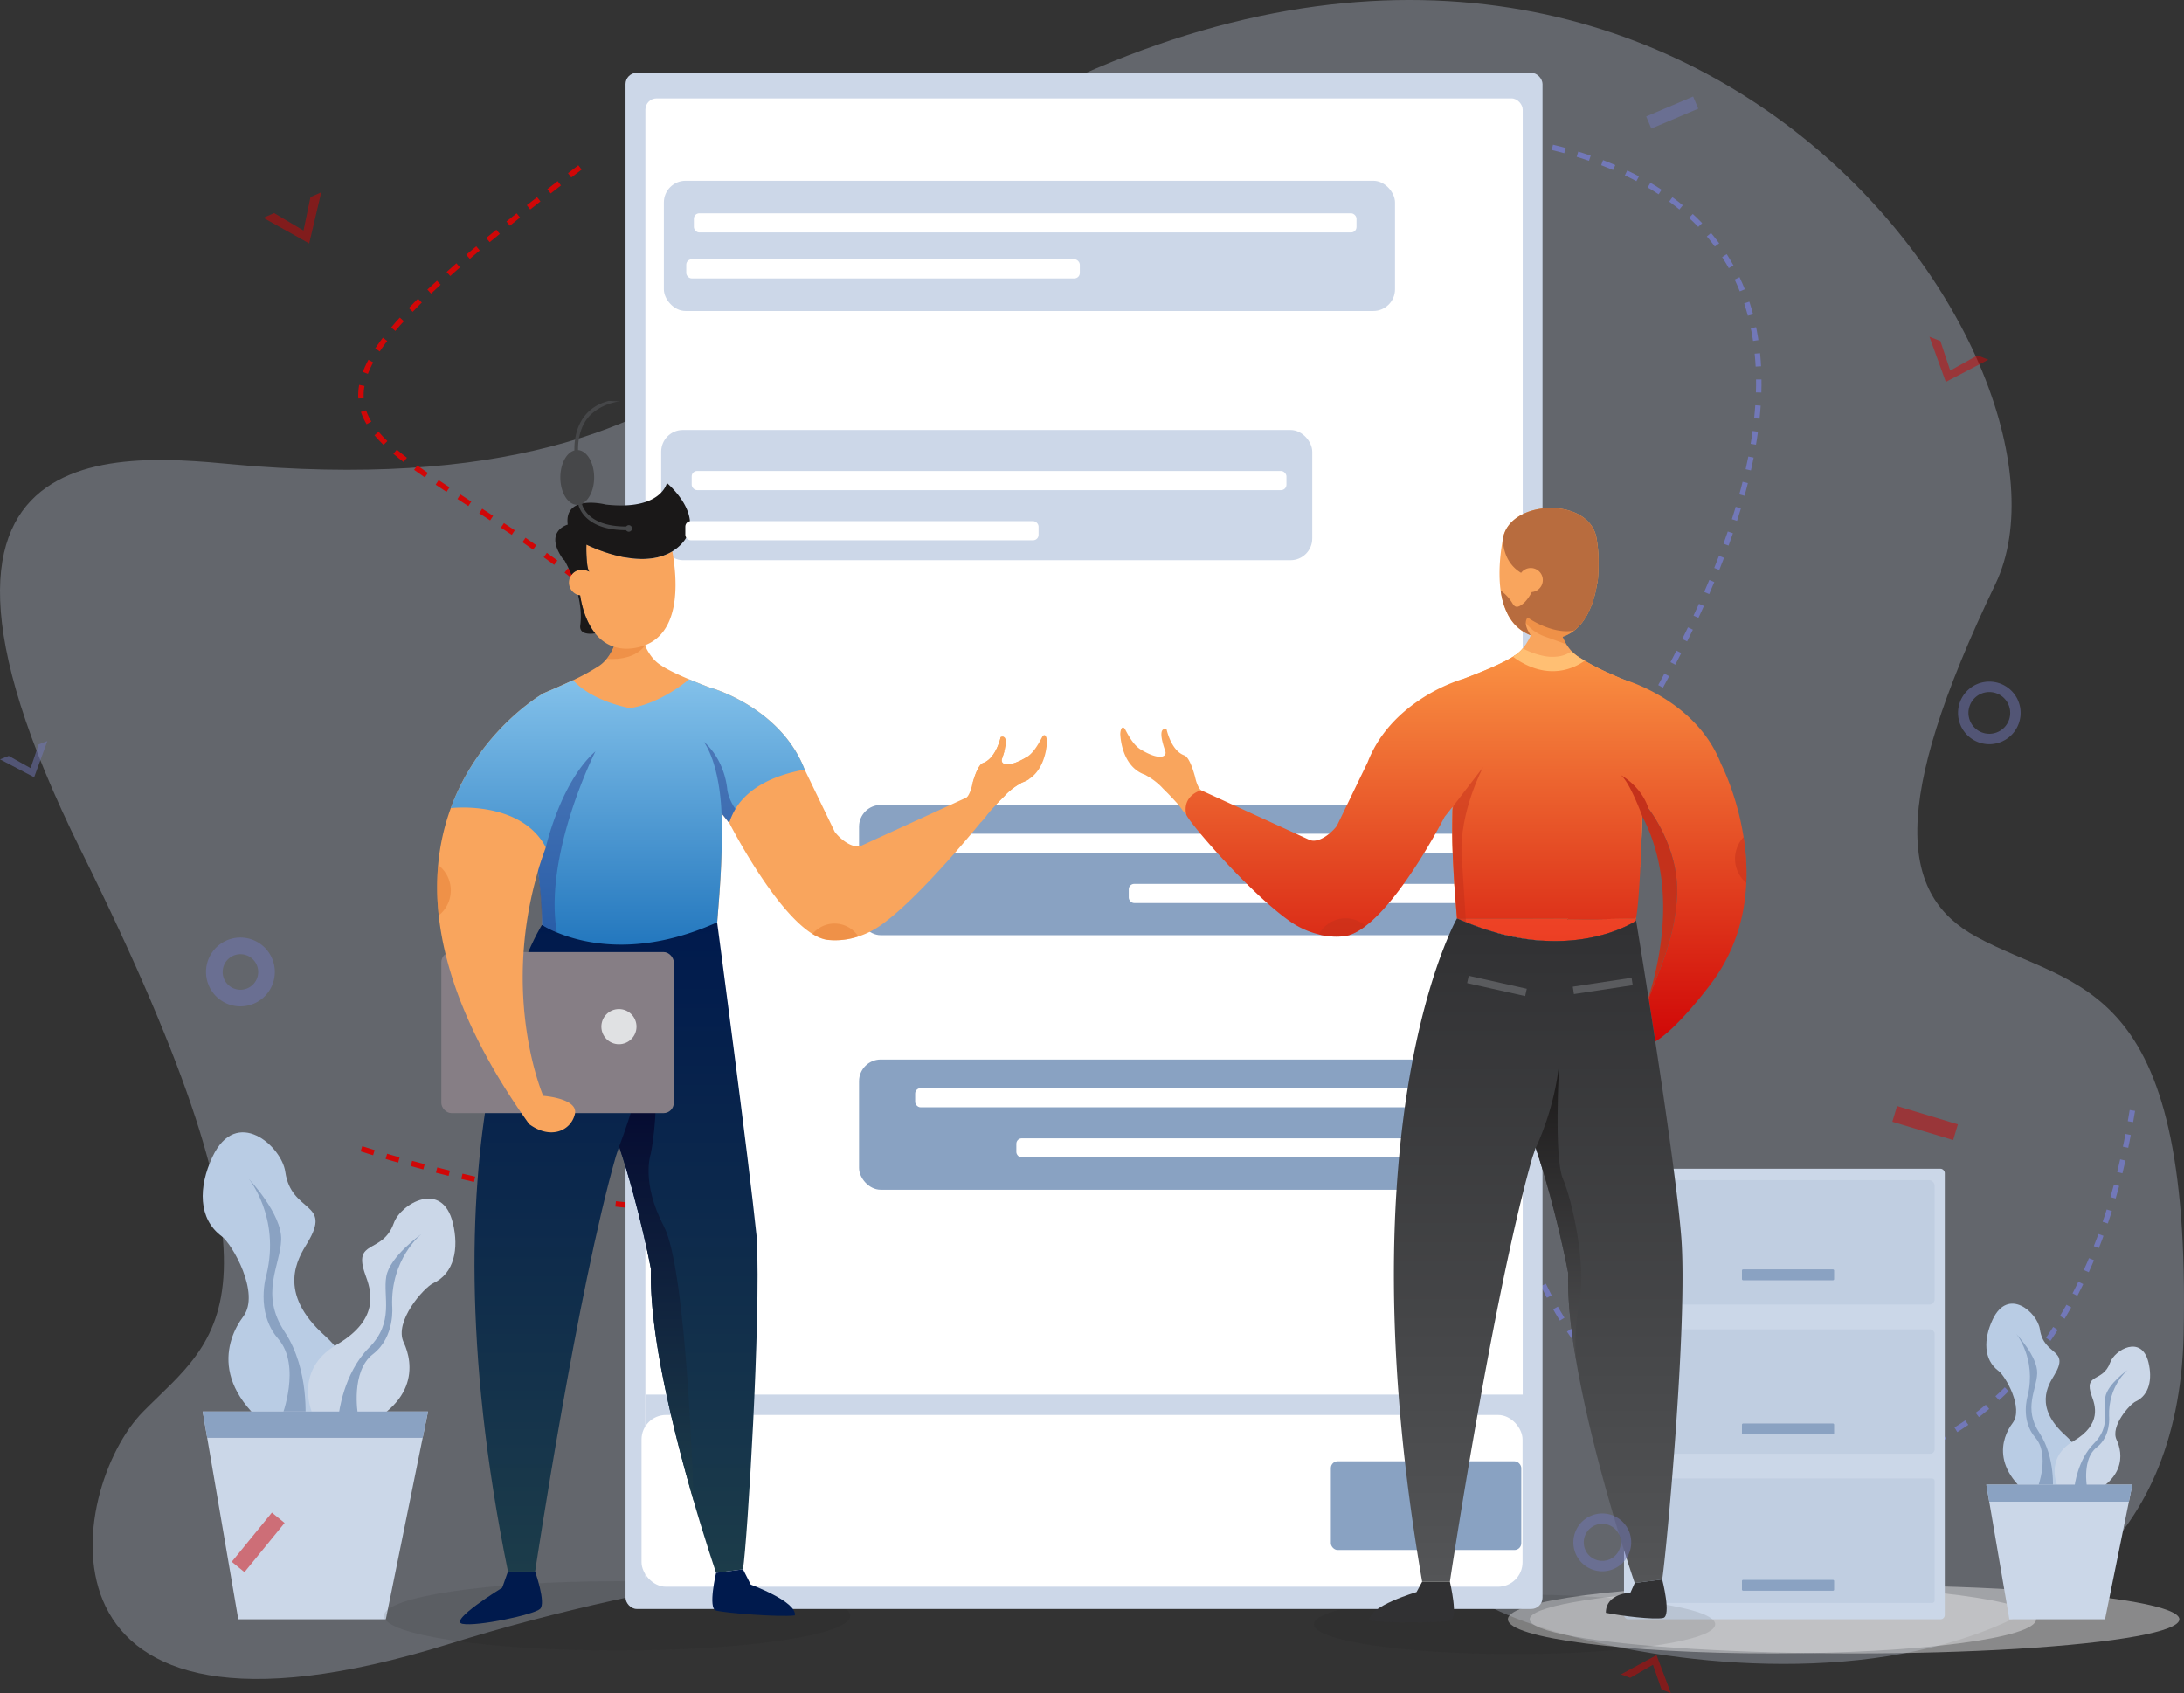 <svg xmlns="http://www.w3.org/2000/svg" xmlns:xlink="http://www.w3.org/1999/xlink" width="2012.409" height="1560" viewBox="0 0 2012.409 1560"><rect x="0" y="0" width="2012.409" height="1560" fill="#333333" stroke="none"/><defs><linearGradient id="a" x1="-45.877" y1="1" x2="-45.877" gradientUnits="objectBoundingBox"><stop offset="0" stop-color="#1c3c4a"/><stop offset="1" stop-color="#001a4d"/></linearGradient><linearGradient id="b" x1="-176.769" y1="1" x2="-176.769" gradientUnits="objectBoundingBox"><stop offset="0" stop-color="#1c3c4a"/><stop offset="1" stop-color="#00002c"/></linearGradient><linearGradient id="c" x1="-55.977" y1="0.5" x2="-54.977" y2="0.5" gradientUnits="objectBoundingBox"><stop offset="0" stop-color="#ced0d2"/><stop offset="1" stop-color="#867e85"/></linearGradient><linearGradient id="d" x1="-36.666" y1="1" x2="-36.666" gradientUnits="objectBoundingBox"><stop offset="0" stop-color="#1f74bc"/><stop offset="1" stop-color="#83c1ea"/></linearGradient><linearGradient id="e" x1="-157.345" y1="0.5" x2="-156.345" y2="0.5" xlink:href="#a"/><linearGradient id="f" x1="-162.296" y1="0.5" x2="-161.296" y2="0.5" xlink:href="#a"/><linearGradient id="g" x1="-2.861" y1="29.166" x2="-2.861" gradientUnits="objectBoundingBox"><stop offset="0" stop-color="#545557"/><stop offset="0.297" stop-color="#48494b"/><stop offset="0.989" stop-color="#313133"/></linearGradient><linearGradient id="h" x1="-2.861" y1="5.423" x2="-2.861" y2="-11.842" gradientUnits="objectBoundingBox"><stop offset="0" stop-color="#e71e18"/><stop offset="0.989" stop-color="#fa9243"/></linearGradient><linearGradient id="i" x1="-1328.031" y1="32.933" x2="-1328.031" y2="-111.465" xlink:href="#h"/><linearGradient id="j" x1="-1787.444" y1="53.769" x2="-1787.444" y2="-76.797" xlink:href="#h"/><linearGradient id="k" x1="-1402.34" y1="55.865" x2="-1402.34" y2="-74.653" xlink:href="#h"/><linearGradient id="l" x1="-737.285" y1="66.399" x2="-737.285" y2="-68.288" xlink:href="#h"/><linearGradient id="m" x1="-1116.8" y1="29.587" x2="-1116.8" y2="-117.682" xlink:href="#h"/><linearGradient id="n" x1="-837.836" y1="63.32" x2="-837.836" y2="-69.494" xlink:href="#h"/><linearGradient id="o" x1="-2388.757" y1="51.516" x2="-2388.757" y2="-78.676" xlink:href="#h"/><linearGradient id="p" x1="-968.256" y1="60.454" x2="-968.256" y2="-70.82" xlink:href="#h"/><linearGradient id="q" x1="-1149.054" y1="58.046" x2="-1149.054" y2="-72.612" xlink:href="#h"/><linearGradient id="r" x1="-1214.593" y1="31.318" x2="-1214.593" y2="-114.824" xlink:href="#h"/><linearGradient id="s" x1="-4694.008" y1="42.673" x2="-4694.008" y2="-92.115" xlink:href="#h"/><linearGradient id="t" x1="-3130.251" y1="41.077" x2="-3130.251" y2="-95.283" xlink:href="#h"/><linearGradient id="u" x1="-1678.964" y1="36.219" x2="-1678.964" y2="-104.97" xlink:href="#h"/><linearGradient id="v" x1="-2398.861" y1="39.382" x2="-2398.861" y2="-98.27" xlink:href="#h"/><linearGradient id="w" x1="-1481.09" y1="34.566" x2="-1481.09" y2="-108.183" xlink:href="#h"/><linearGradient id="x" x1="-9720.249" y1="44.387" x2="-9720.249" y2="-89.258" xlink:href="#h"/><linearGradient id="y" x1="-6919.608" y1="47.826" x2="-6919.608" y2="-83.685" xlink:href="#h"/><linearGradient id="z" x1="-3619.588" y1="49.656" x2="-3619.588" y2="-81.146" xlink:href="#h"/><linearGradient id="aa" x1="-54042.219" y1="46.045" x2="-54042.219" y2="-86.334" xlink:href="#h"/><linearGradient id="ab" x1="-586.541" y1="83.447" x2="-586.541" y2="-70.712" xlink:href="#h"/><linearGradient id="ac" x1="-877.734" y1="23.408" x2="-877.734" y2="-119.961" xlink:href="#h"/><linearGradient id="ad" x1="-640.866" y1="104.411" x2="-640.866" y2="-82.969" xlink:href="#h"/><linearGradient id="ae" x1="-1951.172" y1="37.705" x2="-1951.172" y2="-101.323" xlink:href="#h"/><linearGradient id="af" x1="-773.514" y1="20.362" x2="-773.514" y2="-113.629" xlink:href="#h"/><linearGradient id="ag" x1="-0.572" y1="1.001" x2="-0.572" gradientUnits="objectBoundingBox"><stop offset="0" stop-color="#d00707"/><stop offset="0.989" stop-color="#fa9243"/><stop offset="1" stop-color="#fa9243"/></linearGradient><linearGradient id="ah" x1="-172.082" y1="4.724" x2="-172.082" y2="-28.421" xlink:href="#h"/><linearGradient id="ai" x1="-961.481" y1="25.786" x2="-961.481" y2="-121.304" xlink:href="#h"/><linearGradient id="aj" x1="-663.96" y1="70.248" x2="-663.96" y2="-67.72" xlink:href="#h"/><linearGradient id="ak" x1="-612.461" y1="75.458" x2="-612.461" y2="-68.196" xlink:href="#h"/><linearGradient id="al" x1="-1041.167" y1="27.904" x2="-1041.167" y2="-120.635" xlink:href="#h"/><linearGradient id="am" x1="-452.96" y1="141.416" x2="-452.96" y2="-19.181" xlink:href="#g"/><linearGradient id="an" x1="-1.584" y1="1" x2="-1.584" y2="0" xlink:href="#g"/><linearGradient id="ao" x1="-12.683" y1="1" x2="-12.683" gradientUnits="objectBoundingBox"><stop offset="0" stop-color="#4e4f51"/><stop offset="1" stop-color="#1a1818"/></linearGradient></defs><g transform="translate(-254.796 -39.459)"><path d="M1164.063,152.24c-162.864,91.5-192.68,352.369-674.941,316.771-93.946-6.935-364.252-58.628-159.512,354.563s126.556,446.317,57.02,516.688-116.121,337.914,282.289,213.929,841.307-103.953,950.282-38.894,638.867,156.215,647.656-246.126c7.236-331.227-99.526-316.446-191.216-366.64-69.241-37.9-81.041-119.052,17.717-324.712S1794.092-201.734,1164.063,152.24Z" transform="translate(0 0)" fill="#d4ddf1" opacity="0.3"/><path d="M1469.988,162.549s553.468-26.827,179.489,576.461,374.3,948.823,473.95,323.671" transform="translate(96.196)" fill="none" stroke="#7278b8" stroke-miterlimit="10" stroke-width="5" stroke-dasharray="12"/><path d="M566.743,1098.005S1276.37,1330.02,998.315,843.8,314.785,538.644,774.146,189.124" transform="translate(21.105)" fill="none" stroke="#d00707" stroke-miterlimit="10" stroke-width="5" stroke-dasharray="12"/><g transform="translate(441.566 1082.847)"><ellipse cx="243.357" cy="31.443" rx="243.357" ry="31.443" transform="translate(1202.646 417.267)" fill="#e0e1e3" opacity="0.5"/><ellipse cx="299.32" cy="31.443" rx="299.32" ry="31.443" transform="translate(1222.746 417.267)" fill="#e0e1e3" opacity="0.5"/><g transform="translate(1309.64 33.56)"><rect width="295.579" height="415.146" rx="3.912" fill="#cbd7e8"/><rect width="274.488" height="114.667" rx="2.212" transform="translate(11.732 285.402)" fill="#a7b7cf" opacity="0.3"/><rect width="274.488" height="114.667" rx="4.145" transform="translate(11.732 147.96)" fill="#a7b7cf" opacity="0.3"/><rect width="274.488" height="114.667" rx="4.953" transform="translate(11.732 10.519)" fill="#a7b7cf" opacity="0.3"/><rect width="84.937" height="9.993" rx="1.032" transform="translate(108.676 92.738)" fill="#8aa2c2"/><rect width="84.937" height="9.993" rx="1.032" transform="translate(108.676 234.738)" fill="#8aa2c2"/><rect width="84.937" height="9.993" rx="1.032" transform="translate(108.676 378.842)" fill="#8aa2c2"/></g><path d="M2069.2,1288.451s21.876-29.163-7.255-55.23-16.271-46.162-10.539-55.6c15.135-24.914-9.631-17.349-13.214-42.426-2.188-15.314-29.2-39.43-43.543-8.843-8.391,17.887-8.555,36.885,5.507,47.3,6.274,4.645,23.3,34.118,12.929,47.965s-21.921,45.925,30.594,76.741c0,0,10.209,2.095,25.521-9.909" transform="translate(-345.37 -953.752)" fill="#b9cce4"/><path d="M2050.1,1284.307s2.824-30.713-12.269-53.5-2.579-39.585-2.1-55.036-19.353-36.354-19.353-36.354,18.883,22.8,10.582,57.137c0,0-6.991,22.283,6.992,38.4s2.122,46.507,2.122,46.507Z" transform="translate(-345.37 -953.752)" fill="#8aa2c2"/><path d="M2123.427,1278.375l-3.187,15.723-22,108.364H2010.1L1991.549,1294.1l-2.692-15.723Z" transform="translate(-345.37 -953.752)" fill="#cbd7e8"/><path d="M2054.649,1280.182s-12.414-26.151,14.374-41.832,19.957-33.35,16.987-41.6c-7.84-21.779,10.237-11.978,16.988-30.926,4.123-11.571,28.951-26.069,35.282,0,3.7,15.245.827,30.055-11.761,35.935-5.616,2.624-23.521,22.868-17.641,35.282s9.8,39.2-35.935,54.883c0,0-8.276.016-18.294-11.744" transform="translate(-345.37 -953.752)" fill="#cbd7e8"/><path d="M2070.159,1279.974s2.656-24.346,18-39.692,8.263-30.4,10.329-42.5,20.8-25.231,20.8-25.231-18.3,14.755-17.264,42.79c0,0,1.918,18.445-11.509,28.773s-9,35.856-9,35.856Z" transform="translate(-345.37 -953.752)" fill="#8aa2c2"/><path d="M2123.427,1278.375l-3.187,15.723h-128.69l-2.692-15.723Z" transform="translate(-345.37 -953.752)" fill="#8aa2c2"/><path d="M565.512,1226.566s33.749-44.993-11.193-85.209-25.1-71.218-16.26-85.773c23.35-38.437-14.859-26.766-20.387-65.455C514.3,966.5,472.629,929.3,450.493,976.486c-12.945,27.6-13.2,56.907,8.5,72.971,9.679,7.167,35.943,52.637,19.947,74s-33.82,70.854,47.2,118.4c0,0,15.751,3.231,39.375-15.288" transform="translate(-441.566 -953.752)" fill="#b9cce4"/><path d="M536.059,1220.173s4.357-47.384-18.928-82.537-3.979-61.072-3.234-84.909-29.857-56.088-29.857-56.088,29.132,35.171,16.324,88.152c0,0-10.784,34.378,10.788,59.236s3.273,71.752,3.273,71.752Z" transform="translate(-441.566 -953.752)" fill="#8aa2c2"/><path d="M649.179,1211.02l-4.918,24.258-33.946,167.183H474.347l-28.628-167.183-4.153-24.258Z" transform="translate(-441.566 -953.752)" fill="#cbd7e8"/><path d="M543.069,1213.809s-19.152-40.346,22.177-64.539,30.789-51.452,26.208-64.177c-12.1-33.6,15.792-18.48,26.208-47.712,6.361-17.852,44.665-40.22,54.433,0,5.712,23.52,1.277,46.368-18.144,55.44-8.664,4.048-36.289,35.281-27.217,54.433s15.121,60.481-55.44,84.673c0,0-12.768.026-28.225-18.118" transform="translate(-441.566 -953.752)" fill="#cbd7e8"/><path d="M567,1213.488s4.1-37.562,27.773-61.237,12.748-46.9,15.935-65.562,32.1-38.927,32.1-38.927-28.228,22.764-26.634,66.017c0,0,2.959,28.456-17.757,44.391s-13.886,55.318-13.886,55.318Z" transform="translate(-441.566 -953.752)" fill="#8aa2c2"/><path d="M649.179,1211.02l-4.918,24.258H445.719l-4.153-24.258Z" transform="translate(-441.566 -953.752)" fill="#8aa2c2"/></g><ellipse cx="214.857" cy="31.948" rx="214.857" ry="31.948" transform="translate(608.614 1496.449)" fill="#1a1818" opacity="0.1"/><ellipse cx="184.895" cy="27.493" rx="184.895" ry="27.493" transform="translate(1465.449 1508.657)" fill="#1a1818" opacity="0.1"/><rect width="844.929" height="1415.47" rx="10.353" transform="translate(831.189 106.557)" fill="#ccd7e8"/><rect width="808.39" height="1372.594" rx="10.353" transform="translate(849.479 130.13)" fill="#fff"/><rect width="673.688" height="119.997" rx="20" transform="translate(866.506 206.011)" fill="#ccd7e8"/><rect width="599.9" height="119.997" rx="20" transform="translate(864.042 435.665)" fill="#ccd7e8"/><rect width="599.9" height="119.997" rx="20" transform="translate(1046.343 781.196)" fill="#89a2c2"/><rect width="548.027" height="17.647" rx="5" transform="translate(1072.059 807.696)" fill="#fff"/><rect width="325.482" height="17.647" rx="5" transform="translate(1294.869 853.917)" fill="#fff"/><rect width="810.752" height="187.692" transform="translate(849.581 1324.494)" fill="#ccd7e8"/><rect width="811.777" height="158.281" rx="22.55" transform="translate(845.943 1343.276)" fill="#fff"/><rect width="175.459" height="81.732" rx="6.25" transform="translate(1481.095 1385.963)" fill="#89a2c2"/><rect width="599.9" height="119.997" rx="20" transform="translate(1046.343 1015.747)" fill="#89a2c2"/><rect width="522.797" height="17.647" rx="5" transform="translate(1098.059 1042.148)" fill="#fff"/><rect width="426.558" height="17.647" rx="5" transform="translate(1191.29 1088.369)" fill="#fff"/><g transform="translate(657.603 484.499)"><path d="M727.467,762.543l99.87-2.3c.077.288.144.588.219.879l61.32-.872s28.947,216.73,36.535,290.687c3.855,75.685-8.675,279.473-12.714,305.481l-24.785,3.2s-43.006-124.98-56.255-222.789v-.03c-2.8-20.609-4.269-40.024-3.733-56.792,0,0-10.632-56.812-29.37-113.078-1.81,5.522-2.912,8.647-2.912,8.647-35.478,123.534-74.487,382.873-74.487,382.873H696.143C611.654,943.84,727.467,762.543,727.467,762.543Z" transform="translate(-630.889 -355.404)" fill="url(#a)"/><path d="M798.58,966.82c18.741,56.255,29.359,113.031,29.359,113.031-1.882,59.254,21.22,151.326,39.3,213.471,0,0-6-212.125-27.416-252.928s-12.1-66.8-12.1-66.8c10.954-56.378,0-126.525,0-126.525-3.81,56.011-29.145,119.686-29.145,119.686Z" transform="translate(-630.889 -355.404)" fill="url(#b)"/><g transform="translate(3.848 432.245)"><rect width="214.191" height="148.403" rx="9.392" transform="translate(214.191 148.403) rotate(-180)" fill="url(#c)"/><circle cx="16.192" cy="16.192" r="16.192" transform="translate(147.458 52.528)" fill="#e0e1e3"/></g><path d="M632.348,753.859c2.875,26.449,10.207,55.63,23.555,87.645s32.733,66.863,59.717,104.628c20.124,14.929,38.791,5.832,42.2-9.323a8.614,8.614,0,0,0,.225-1.992c0-12.609-29.427-14.683-29.427-14.683-.1-.247-37.928-87.543-6.222-201.945v-.021c.431-1.6.9-3.244,1.376-4.867,5.051,28.339,3.7,49.244,3.7,49.244,4.395,1.232,8.768,2.341,13.163,3.286,73.743,16.243,144.939-4.6,148.143-5.545a.076.076,0,0,0,.061-.02c.021,0,.021-.021.041-.021,0,0,.021-.082.062-.226,0-.041.042-.1.042-.164,1.457-18.749,5.3-58.67,3.921-100.11l.658.821v.021a.259.259,0,0,0,.061.041l6.49,8.111s40.783,80.068,76.637,102.226c4.867,3.018,9.631,4.949,14.211,5.483a67.08,67.08,0,0,0,28.03-3.183,77,77,0,0,0,18.729-8.995c33.35-22.425,85.941-86.146,94.319-96.455l.061-.061a1.078,1.078,0,0,1,.165-.185c.616-.76.944-1.171.944-1.171s.884-.985,2.239-2.382a75.96,75.96,0,0,1,6.448-7.988v-.02c.9-1.007,1.828-1.992,2.772-3.019.535-.555,1.068-1.13,1.6-1.684,2.607-2.731,5.216-5.339,7.35-7.434a45.915,45.915,0,0,1,5.011-4.846l.042-.041a60.348,60.348,0,0,1,8.132-5.832,3.954,3.954,0,0,1,.431-.267c.883-.473,1.745-.986,2.567-1.479.02,0,.041-.02.061-.02a29.146,29.146,0,0,0,6.325-3.06V628.3a43.57,43.57,0,0,0-1.992-20.391,1.607,1.607,0,0,1-.328.226c-17.743,10.616-24.315,6.448-22.507,1.355.924-2.67,1.664-4.99,2.2-7-1.724.165-2.669.123-2.218-.513,1.807-2.567,1.725-7.68,1.725-7.68-.04-1.828-.143-3.471-.287-4.949a4,4,0,0,0-2.67.287s-4.025,19.406-16.284,23.842c-3.984,1.417-7.373,10.884-9.344,17.7v.39l-.02-.02a2.117,2.117,0,0,1,.02.308v.678c0,2.669-.39,9.939-4.723,12.218l-.883.411-96.517,44.192c-8.069,3.8-19.693-5.36-25.093-12.465l-27.6-57.129-.123-.267h-.021C947.177,561.73,882.7,544.028,882.7,544.028l-.145.144c-.02-.062-.081-.1-.1-.144-7.6-2.9-14.026-5.462-19.426-7.721-19.94-8.358-25.834-12.9-25.834-12.9-15.545-9.3-19.755-33.924-19.755-33.924H798.315s-2.689,24.232-18.379,34.561a204.281,204.281,0,0,1-23.78,13.081c-6.776,3.142-13.327,6.037-18.317,8.214-4.97,2.157-8.379,3.594-8.851,3.779a.07.07,0,0,1-.041.02l-.041.021v.02c-2.383,1.356-59.553,34.87-85.448,105.8V655a206.1,206.1,0,0,0-11.664,52.386A232.8,232.8,0,0,0,632.348,753.859Zm95.7-54.029c.925-2.854,1.931-5.75,3-8.645.021.061.062.1.083.164C731.041,691.78,729.707,695.148,728.043,699.83Z" transform="translate(-630.889 -355.404)" fill="#f9a55d"/><path d="M728.9,549.164s13.173-5.508,27.249-12.026c18.323,20.071,52.419,25.7,52.419,25.7,28.924-4.207,54.446-26.54,54.446-26.54l.083.675a1.306,1.306,0,0,0-.083-.675c5.4,2.264,11.826,4.834,19.43,7.726a1.23,1.23,0,0,1,.107.153l.138-.153s64.487,17.7,86.839,75.471c-29.375,5.34-46.1,15.942-55.782,25.9a57.332,57.332,0,0,0-8.032,10.358,63.593,63.593,0,0,0-5.415,11.7,2.4,2.4,0,0,0-.092,1.163c.03.26.061.382-.046.229a.677.677,0,0,1-.061-.107c-2.953-3.7-5.967-7.6-6.487-8.109l-.046-.046v-.015l-.673-.826c1.392,41.446-2.349,78.6-3.917,100.1a.723.723,0,0,1-.046.169c-.03.153-.012.2-.061.229-.013.009-.015.016-.03.016-.031.015-.046.03-.077.03-71.769,32.373-124.062,19.124-147.531,9.287a.046.046,0,0,1-.031-.016c-.046-.015-.153-.061-.321-.137-.184-.061-.413-.168-.7-.291-.337-.153-.673-.306-.995-.443-.168-.077-.336-.154-.505-.215-.2-.076-.4-.183-.611-.275a1.092,1.092,0,0,1-.123-.046c-.321-.153-.642-.291-.933-.444h-.015c-.322-.137-.643-.306-.995-.474-.321-.153-.642-.306-.948-.459l-.138-.061c-.444-.23-.9-.459-1.362-.689-.413-.214-.795-.428-1.178-.612a2.731,2.731,0,0,1-.352-.183c-.841-.459-1.575-.872-2.187-1.224-.811-.475-1.607-.964-2.372-1.469,0,0,.763-20.256-3.687-49.248-.015.045-.031.076-.046.122.015-.061.031-.122.046-.184v-.015c.015-.015.015-.015.015-.03a.091.091,0,0,1,.016-.062c2.907-10.571,7.191-21.021,7.313-21.786-.092-.184-.2-.367-.306-.551a58.447,58.447,0,0,0-8.782-12.254c-27.554-29.62-78.578-23.546-78.578-23.546v-.015C669.372,583.985,726.606,550.479,728.9,549.164Z" transform="translate(-630.889 -355.404)" fill="url(#d)"/><path d="M731.115,690.764" transform="translate(-630.889 -355.404)" fill="#2b4090"/><path d="M731.115,690.764" transform="translate(-630.889 -355.404)" fill="#45529f"/><path d="M723.776,713.218v.077a419.422,419.422,0,0,1,3.687,49.248c.765.5,1.561.994,2.372,1.469.611.352,1.346.765,2.187,1.224a2.731,2.731,0,0,0,.352.183c.4.215.8.413,1.178.612.459.23.918.459,1.362.689l.138.061c.3.153.627.306.948.459.352.168.673.337.995.474h.015c.291.153.612.291.933.444.031.015.077.03.123.046.214.092.413.2.612.275.581.276,1.1.49,1.5.658.291.123.52.23.7.291.168.076.275.122.321.137a.046.046,0,0,0,.031.016c-.215-1.239-.414-2.494-.6-3.749-10.327-71.294,36.122-163.167,36.122-163.167-31.7,27.921-45.271,86.487-45.623,88.063a.05.05,0,0,0-.015.031.758.758,0,0,0-.184.015.34.34,0,0,0-.122.015c.107.184.122.184.214.367-.122.765-4.314,11.4-7.221,21.97a.091.091,0,0,0-.016.062C723.791,713.2,723.791,713.2,723.776,713.218Z" transform="translate(-630.889 -355.404)" fill="#2b4090" opacity="0.5"/><path d="M898.127,636.829c.009.07.01.143.018.213.119,1.352,1.09,9.656,7.571,18.712a63.551,63.551,0,0,0-5.416,11.7,2.4,2.4,0,0,0-.092,1.163l-.107.122c-2.953-3.7-5.967-7.6-6.487-8.109l-.046-.046v-.015l-.673-.826s-.628-42.287-16.187-65.757C876.708,593.99,894.562,607.765,898.127,636.829Z" transform="translate(-630.889 -355.404)" fill="#2b4090" opacity="0.5"/><path d="M721.142,1358.452s10.327,29.068,4.59,34.423-58.138,16.447-71.525,13.77,36.63-33.276,36.63-33.276l5.306-14.917Z" transform="translate(-630.889 -355.404)" fill="url(#e)"/><path d="M887.91,1359.623s-7.695,32.607-.139,34.728c8.323,2.336,59.064,6.311,72.7,4.487,2.172-12.592-40.593-28.306-40.593-28.306l-7.175-14.114Z" transform="translate(-630.889 -355.404)" fill="url(#f)"/><path d="M787.118,517.478l.015.015c27.723,1.775,35.418-12.714,35.418-12.714L810.312,497.6l-12.867-2.57C796.1,500.924,793.146,510.2,787.118,517.478Z" transform="translate(-630.889 -355.404)" fill="#e67f34" opacity="0.5"/><path d="M632.353,753.859A29.4,29.4,0,0,0,631.8,707.4,232.709,232.709,0,0,0,632.353,753.859Z" transform="translate(-630.889 -355.404)" fill="#e67f34" opacity="0.5"/><path d="M976.756,770.964c4.865,3.014,9.623,4.942,14.2,5.477a66.722,66.722,0,0,0,28.029-3.182,26.239,26.239,0,0,0-42.226-2.295Z" transform="translate(-630.889 -355.404)" fill="#e67f34" opacity="0.5"/><path d="M765.822,410.864l.042.022h-.048Z" transform="translate(-630.889 -355.404)" fill="#f9a55d"/><path d="M754.659,440.126A11.684,11.684,0,0,1,761.2,435.7a14.879,14.879,0,0,1,9.9,1.428c-.889-1.152-1.493-3.464-1.9-6.254a129.423,129.423,0,0,1-.783-18.709c10.651,5.146,51.9,23.022,79.163,6.25,4.3,23.9,10.362,81.31-34.117,88.986-16.492,2.847-28.6-2.952-37-13.44-7.223-9.022-11.7-21.512-13.821-34.98a11.356,11.356,0,0,1-1.906-.4,11.916,11.916,0,0,1-6.073-18.453Z" transform="translate(-630.889 -355.404)" fill="#f9a55d"/><g transform="translate(108.878)"><path d="M762.638,458.981c2.125,13.468,6.6,25.958,13.821,34.98-7.921,1.245-14.635-.4-13.708-7.365,1.26-9.46.107-19.184-2.019-28.017A11.356,11.356,0,0,0,762.638,458.981Z" transform="translate(-739.767 -355.404)" fill="#1a1818"/><path d="M746.883,425.624l1.347,1.1a130.378,130.378,0,0,1,6.429,13.4A11.684,11.684,0,0,1,761.2,435.7a14.879,14.879,0,0,1,9.9,1.428c-.889-1.152-1.493-3.464-1.9-6.254a129.423,129.423,0,0,1-.783-18.709c10.651,5.146,51.9,23.022,79.163,6.25a41.1,41.1,0,0,0,4.734-3.344c30.921-25.626-9.729-59.667-9.729-59.667s-5.211,25.626-56.285,19.889c0,0-38.726-9.945-35.114,18.487C751.184,393.78,728.662,399.714,746.883,425.624Zm18.981-14.738h-.048l.006-.022Z" transform="translate(-739.767 -355.404)" fill="#1a1818"/></g><path d="M1118.3,645.7l13.738,22.116.061-.061a1.078,1.078,0,0,1,.165-.185c.411-.452,1.438-1.561,2.793-2.916.123-.205.267-.411.39-.637a75.96,75.96,0,0,1,6.448-7.988v-.02c.9-1.007,1.828-1.992,2.772-3.019.535-.555,1.068-1.13,1.6-1.684,2.607-2.731,5.216-5.339,7.35-7.434a45.915,45.915,0,0,1,5.011-4.846l.042-.041a60.348,60.348,0,0,1,8.132-5.832,3.954,3.954,0,0,1,.431-.267c.883-.473,1.745-.986,2.567-1.479.02,0,.041-.02.061-.02a29.146,29.146,0,0,0,6.325-3.06V628.3c10.576-6.8,14.416-19.241,15.854-27.414v-.1a55,55,0,0,0,.78-7.044c0-.267-.021-.534-.041-.78-.39-4.846-2.506-7.249-4.683-3.039-4.456,8.625-8.768,14.785-13.9,17.989a1.607,1.607,0,0,1-.328.226c-17.743,10.616-24.315,6.448-22.507,1.355.924-2.67,1.664-4.99,2.2-7,2.608-9.816,1.007-12.567-.78-13.142a4,4,0,0,0-2.67.287s-4.025,19.406-16.284,23.842c-3.984,1.417-7.373,10.884-9.344,17.7-.165.575-.308,1.13-.451,1.643a1.007,1.007,0,0,0-.042.247.9.9,0,0,0-.062.225,2.014,2.014,0,0,0-.082.267c-.02.1-.041.185-.061.267-.143.678-.39,1.643-.719,2.732a1.212,1.212,0,0,1-.061.287c-.842,2.772-2.218,6.325-4.128,8.317C1118.688,645.35,1118.483,645.535,1118.3,645.7Z" transform="translate(-630.889 -355.404)" fill="#f9a55d"/></g><g transform="translate(1287.04 507.531)"><path d="M1698.933,662.66c0,.3-.015.875-.046,1.672-.016.453-.032.922-.047,1.376-.079,2.281-.157,4.562-.235,6.813,0,.187-.015.359-.015.547-.407,10.236-.907,20.112-1.422,29.285-.11,2.078-.235,4.141-.36,6.141-.062-1.437-1.063-22-7.188-22.909-.11.187-.219.375-.313.563.125.781,4.5,11.454,7.47,22.253a.091.091,0,0,1,.016.062c0,.016,0,.016.015.031v.079a235.686,235.686,0,0,0-3.8,49.772c0,.109.015.187.015.265.016.173.016.266.016.266h-.031c-4.47,1.266-8.955,2.391-13.424,3.36-75.323,16.58-148.035-4.7-151.3-5.657h-.016a.16.16,0,0,1-.078-.031l-.016-.016a1.486,1.486,0,0,1-.062-.234c-.016-.032-.016-.047-.032-.079a.2.2,0,0,1-.015-.093c-.032-.266-.047-.516-.063-.782-.031-.265-.047-.531-.062-.8a.878.878,0,0,1-.016-.2c-.094-1.281-.2-2.609-.312-4-.7-8.423-1.641-19.5-2.391-32.286-.047-.984-.11-2-.172-3.016-.047-.922-.11-1.86-.156-2.8-.079-1.625-.172-3.266-.266-4.923,0-.234-.016-.468-.031-.719-.094-1.922-.172-3.859-.25-5.828-.016-.235-.032-.469-.032-.7q-.164-3.937-.281-8.016c-.172-6.564-.281-13.346-.281-20.237,0-1.266,0-2.532.015-3.813.047-4.673.141-9.392.3-14.127,1.829-55.82,7.11-112.687,10.564-118.047a1.24,1.24,0,0,1,.109-.156c5.829-2.219,10.971-4.251,15.518-6.095.422-.172.844-.344,1.25-.516v-.015c.329-.125.641-.266.954-.391.719-.3,1.422-.578,2.109-.86v-.015h.016c15.158-6.361,22.362-10.549,25.066-12.267.922-.61,1.313-.907,1.313-.907l27.675.313h.016l13.939.156,16.83.187c1.954,1.266,4.095,2.579,6.361,3.907,5.375,3.173,11.439,6.423,17.33,9.174h.016c.2.109.406.2.609.3,2.391,1.11,4.735,2.157,7,3.157.3.14.594.266.891.391.406.171.828.359,1.25.546,3.313,1.454,6.407,2.751,9.064,3.845,0,.015.015.015.031.015,5.673,2.344,9.423,3.767,9.423,3.767.063.187.11.375.172.562C1699.543,567.319,1700.324,617.248,1698.933,662.66Z" transform="translate(-1217.86 -378.437)" fill="#f9a55d"/><path d="M1528.192,756.548a.16.16,0,0,0,.078.031h.016q4.1,1.851,8.11,3.5c69.134,28.566,119.485,15.658,142.566,5.985a.05.05,0,0,0,.032-.016c.046-.016.155-.063.328-.14s.422-.172.718-.3c.344-.156.688-.312,1.016-.452.172-.079.344-.157.516-.219.2-.079.406-.188.625-.282a.9.9,0,0,0,.125-.047c.328-.156.656-.3.953-.453h.016c.328-.141.656-.312,1.016-.484.328-.157.656-.313.969-.469l.14-.062c.453-.235.922-.469,1.391-.7.422-.219.813-.437,1.2-.625a2.561,2.561,0,0,0,.36-.188c.859-.468,1.609-.89,2.234-1.249.829-.485,1.625-.985,2.407-1.5h.016v-.266c0-.078-.016-.156-.016-.265,0-.206-.005-.491-.01-.813-.075-.456-.116-.7-.116-.7l-62.628.891c-.076-.3-.145-.6-.224-.9l-101.863-.3,0,.007h.01Z" transform="translate(-1217.86 -378.437)" fill="url(#g)"/><path d="M1528.192,756.548a.16.16,0,0,0,.078.031h.016q4.1,1.851,8.11,3.5c69.134,28.566,119.485,15.658,142.566,5.985a.05.05,0,0,0,.032-.016c.046-.016.155-.063.328-.14s.422-.172.718-.3c.344-.156.688-.312,1.016-.452.172-.079.344-.157.516-.219.2-.079.406-.188.625-.282a.9.9,0,0,0,.125-.047c.328-.156.656-.3.953-.453h.016c.328-.141.656-.312,1.016-.484.328-.157.656-.313.969-.469l.14-.062c.453-.235.922-.469,1.391-.7.422-.219.813-.437,1.2-.625a2.561,2.561,0,0,0,.36-.188c.859-.468,1.609-.89,2.234-1.249.829-.485,1.625-.985,2.407-1.5h.016v-.266c0-.078-.016-.156-.016-.265,0-.206-.005-.491-.01-.813-.075-.456-.116-.7-.116-.7l-62.628.891c-.076-.3-.145-.6-.224-.9l-101.863-.3,0,.007h.01Z" transform="translate(-1217.86 -378.437)" fill="url(#h)"/><path d="M1528.192,756.548a.16.16,0,0,0,.078.031h.016q4.1,1.851,8.11,3.5c69.134,28.566,119.485,15.658,142.566,5.985a.05.05,0,0,0,.032-.016c.046-.016.155-.063.328-.14s.422-.172.718-.3c.344-.156.688-.312,1.016-.452.172-.079.344-.157.516-.219.2-.079.406-.188.625-.282a.9.9,0,0,0,.125-.047c.328-.156.656-.3.953-.453h.016c.328-.141.656-.312,1.016-.484.328-.157.656-.313.969-.469l.14-.062c.453-.235.922-.469,1.391-.7.422-.219.813-.437,1.2-.625a2.561,2.561,0,0,0,.36-.188c.859-.468,1.609-.89,2.234-1.249.829-.485,1.625-.985,2.407-1.5h.016v-.266c0-.078-.016-.156-.016-.265,0-.206-.005-.491-.01-.813-.075-.456-.116-.7-.116-.7l-62.628.891c-.076-.3-.145-.6-.224-.9l-101.863-.3,0,.007h.01Z" transform="translate(-1217.86 -378.437)" fill="none"/><path d="M1707.8,818.744c.067-.241.134-.473.2-.716.241-.886.478-1.8.716-2.706.137-.525.277-1.038.414-1.57.213-.83.421-1.683.631-2.529.157-.633.316-1.256.471-1.9.2-.81.385-1.641.576-2.465.164-.7.329-1.4.489-2.11.181-.8.356-1.625.532-2.441.164-.755.328-1.5.488-2.268.169-.811.331-1.639.5-2.462.157-.79.317-1.576.47-2.376.156-.819.305-1.652.456-2.481s.3-1.647.447-2.482.279-1.671.417-2.511.28-1.7.414-2.564c.129-.84.251-1.691.374-2.54.128-.879.256-1.759.376-2.647.115-.851.222-1.71.33-2.568.113-.9.225-1.8.33-2.712.1-.864.192-1.736.284-2.608.1-.92.191-1.841.279-2.768.082-.874.157-1.754.231-2.634.079-.94.156-1.883.224-2.83q.1-1.324.177-2.659.089-1.434.163-2.877.068-1.34.118-2.69.057-1.455.1-2.918.037-1.353.057-2.713.021-1.474.025-2.956,0-1.367-.01-2.739-.015-1.488-.051-2.984-.031-1.375-.08-2.757c-.036-1-.083-2.01-.133-3.017-.046-.923-.1-1.846-.153-2.772-.064-1.011-.14-2.025-.219-3.039-.073-.927-.146-1.855-.232-2.785-.093-1.021-.2-2.045-.311-3.069-.1-.925-.2-1.85-.31-2.777-.126-1.032-.268-2.065-.41-3.1-.128-.926-.253-1.851-.4-2.778-.158-1.037-.335-2.074-.512-3.112-.157-.925-.31-1.85-.482-2.775-.194-1.044-.409-2.088-.621-3.132-.188-.921-.369-1.841-.572-2.762-.232-1.053-.489-2.106-.74-3.159-.218-.911-.428-1.821-.661-2.73-.273-1.065-.573-2.129-.867-3.192-.249-.9-.487-1.8-.751-2.692-.318-1.081-.667-2.159-1.008-3.237-.277-.876-.541-1.753-.834-2.628-.371-1.108-.776-2.213-1.173-3.318-.3-.842-.587-1.685-.9-2.524-.436-1.156-.91-2.307-1.376-3.459-.316-.784-.614-1.57-.944-2.352-.541-1.283-1.126-2.559-1.706-3.835-.291-.644-.562-1.293-.864-1.935q-1.352-2.876-2.833-5.727c0,.3-.015.875-.046,1.672-.016.453-.031.922-.048,1.376-.437,15-2.5,76.51-5.844,91.121,0,.263,0,.486.006.7.784,4.751,5.53,33.59,11.592,72.15C1705.665,826.266,1706.745,822.6,1707.8,818.744Z" transform="translate(-1217.86 -378.437)" fill="none"/><path d="M1714.19,790.24c.143-.83.279-1.671.417-2.511C1714.469,788.569,1714.333,789.41,1714.19,790.24Z" transform="translate(-1217.86 -378.437)" fill="url(#i)"/><path d="M1716.9,723.883c-.1-.925-.2-1.85-.31-2.777C1716.7,722.033,1716.8,722.958,1716.9,723.883Z" transform="translate(-1217.86 -378.437)" fill="url(#j)"/><path d="M1716.176,718.007c-.128-.926-.253-1.851-.4-2.778C1715.923,716.156,1716.048,717.081,1716.176,718.007Z" transform="translate(-1217.86 -378.437)" fill="url(#k)"/><path d="M1711.326,694.367c-.249-.9-.487-1.8-.751-2.692C1710.839,692.571,1711.077,693.469,1711.326,694.367Z" transform="translate(-1217.86 -378.437)" fill="url(#l)"/><path d="M1712.321,800.041c.169-.812.331-1.638.5-2.462C1712.652,798.4,1712.49,799.23,1712.321,800.041Z" transform="translate(-1217.86 -378.437)" fill="url(#m)"/><path d="M1712.854,700.289c-.218-.911-.428-1.821-.661-2.73C1712.426,698.468,1712.636,699.378,1712.854,700.289Z" transform="translate(-1217.86 -378.437)" fill="url(#n)"/><path d="M1717.439,729.737c-.073-.927-.146-1.855-.232-2.785C1717.293,727.882,1717.366,728.81,1717.439,729.737Z" transform="translate(-1217.86 -378.437)" fill="url(#o)"/><path d="M1714.166,706.21c-.188-.921-.369-1.841-.572-2.762C1713.8,704.369,1713.978,705.289,1714.166,706.21Z" transform="translate(-1217.86 -378.437)" fill="url(#p)"/><path d="M1715.269,712.117c-.157-.925-.31-1.85-.482-2.775C1714.959,710.267,1715.112,711.192,1715.269,712.117Z" transform="translate(-1217.86 -378.437)" fill="url(#q)"/><path d="M1713.287,795.2c.156-.82.305-1.651.456-2.481C1713.592,793.551,1713.443,794.384,1713.287,795.2Z" transform="translate(-1217.86 -378.437)" fill="url(#r)"/><path d="M1717.789,758.322q.068-1.341.118-2.69Q1717.854,756.98,1717.789,758.322Z" transform="translate(-1217.86 -378.437)" fill="url(#s)"/><path d="M1717.449,763.858q.1-1.324.177-2.659Q1717.544,762.533,1717.449,763.858Z" transform="translate(-1217.86 -378.437)" fill="url(#t)"/><path d="M1715.771,779.978c.115-.851.222-1.71.33-2.568C1715.993,778.268,1715.886,779.127,1715.771,779.978Z" transform="translate(-1217.86 -378.437)" fill="url(#u)"/><path d="M1716.994,769.322c.082-.875.157-1.754.231-2.634C1717.151,767.568,1717.076,768.448,1716.994,769.322Z" transform="translate(-1217.86 -378.437)" fill="url(#v)"/><path d="M1715.021,785.165c.129-.841.251-1.691.374-2.54C1715.272,783.474,1715.15,784.325,1715.021,785.165Z" transform="translate(-1217.86 -378.437)" fill="url(#w)"/><path d="M1718,752.714q.037-1.353.057-2.713Q1718.039,751.362,1718,752.714Z" transform="translate(-1217.86 -378.437)" fill="url(#x)"/><path d="M1718.024,741.322q-.031-1.375-.08-2.757Q1717.994,739.947,1718.024,741.322Z" transform="translate(-1217.86 -378.437)" fill="url(#y)"/><path d="M1292.386,638.649l-13.736,22.112s-1.2-1.36-3.016-3.172a67.5,67.5,0,0,0-6.829-8.627c-.016,0-.016,0-.016-.015-.891-1-1.828-2-2.766-3.016l-1.594-1.688c-2.61-2.719-5.219-5.329-7.36-7.438a46.5,46.5,0,0,0-5-4.829l-.047-.047a62.178,62.178,0,0,0-8.126-5.845c-.281-.171-.437-.25-.437-.25-.891-.484-1.751-.984-2.563-1.484a.124.124,0,0,1-.063-.031c-15.439-5.3-20.5-20.847-22.175-30.489,0-.031-.015-.063-.015-.109a57.4,57.4,0,0,1-.782-7.032l.047-.782c.391-4.844,2.5-7.251,4.688-3.032,4.548,8.8,8.955,15.05,14.237,18.206,17.737,10.611,24.3,6.454,22.5,1.36-8.72-24.847,1.25-19.862,1.25-19.862s4.016,19.408,16.283,23.831c4.313,1.547,7.923,12.517,9.8,19.362l.046.234c.016.078.047.157.063.235a2.027,2.027,0,0,1,.062.265,2.094,2.094,0,0,1,.063.266c.156.672.391,1.641.719,2.735.015.093.047.2.062.281C1288.62,632.835,1290.167,636.789,1292.386,638.649Z" transform="translate(-1217.86 -378.437)" fill="#f9a55d"/><path d="M1717.811,735.548c-.046-.923-.1-1.846-.153-2.772C1717.716,733.7,1717.765,734.625,1717.811,735.548Z" transform="translate(-1217.86 -378.437)" fill="url(#z)"/><path d="M1718.075,744.306q.014,1.372.01,2.739Q1718.087,745.678,1718.075,744.306Z" transform="translate(-1217.86 -378.437)" fill="url(#aa)"/><path d="M1705.28,676.509c-.316-.784-.614-1.57-.944-2.352C1704.666,674.939,1704.964,675.725,1705.28,676.509Z" transform="translate(-1217.86 -378.437)" fill="url(#ab)"/><path d="M1709.134,813.752c.213-.83.421-1.682.631-2.529C1709.555,812.069,1709.347,812.922,1709.134,813.752Z" transform="translate(-1217.86 -378.437)" fill="url(#ac)"/><path d="M1702.63,670.322c-.292-.644-.562-1.292-.864-1.935C1702.068,669.029,1702.339,669.678,1702.63,670.322Z" transform="translate(-1217.86 -378.437)" fill="url(#ad)"/><path d="M1716.431,774.7c.1-.865.192-1.736.284-2.608C1716.623,772.962,1716.531,773.834,1716.431,774.7Z" transform="translate(-1217.86 -378.437)" fill="url(#ae)"/><path d="M1708,818.028c.241-.886.478-1.8.716-2.706C1708.482,816.229,1708.245,817.142,1708,818.028Z" transform="translate(-1217.86 -378.437)" fill="url(#af)"/><path d="M1792.227,681.725c-6.141-39.333-20.753-67.4-20.753-67.4-11.408-29.5-33.629-48.882-52.991-60.868s-35.864-16.611-35.864-16.611c-.219-.079-.437-.173-.641-.251-.015,0-.031,0-.031-.015-3.266-1.266-6.283-2.563-9.064-3.845-.422-.187-.844-.375-1.25-.546-.3-.141-.594-.282-.875-.407-2.719-1.25-5.251-2.422-7.627-3.437h-.015c-5.891-2.751-11.954-6-17.33-9.174-2.266-1.328-4.407-2.641-6.361-3.907a31,31,0,0,1-5.641-4.813,27.94,27.94,0,0,1-11.189,4.626,39.4,39.4,0,0,1-13.939-.156h-.016a71.85,71.85,0,0,1-19.893-7.079,31.114,31.114,0,0,1-7.782,6.766s-.391.3-1.313.907c-2.7,1.718-9.908,5.906-25.066,12.267h-.016c-.687.281-1.391.578-2.109.875-.312.125-.625.266-.953.391-.407.171-.829.343-1.251.531-4.547,1.844-9.688,3.876-15.517,6.095h-.016a1.643,1.643,0,0,0-.1.146l-.138-.153a156.564,156.564,0,0,0-41.29,19.962c-17.888,12.056-37.072,30.392-47.419,57.133l.007,0-28.347,58.615c-5.484,7.267-17.361,16.612-25.612,12.736l-99.482-45.553s-17.332,4.485-13.752,22.113c1.26,6.2,60.445,75.01,97.56,99.95a78.441,78.441,0,0,0,24.722,10.767,65.156,65.156,0,0,0,23.034,1.673c6.407-.751,13.221-4.2,20.128-9.486,35.129-26.832,72.666-100.513,72.666-100.513l-.005,0,0-.005,0,0,6.626-8.282c.031-.032.047-.047.047-.047v-.016l.677-.831c-.03.811-.046,1.621-.078,2.416-.109,3.938-.187,7.845-.2,11.705-.017,1.281-.017,2.547-.017,3.813-.031,6.954.079,13.705.282,20.237q.117,4.078.282,8.016c0,.235.015.469.031.7.078,1.969.156,3.906.249,5.828.016.251.032.485.032.719.094,1.657.187,3.3.265,4.923.048.937.11,1.875.157,2.8.062,1.016.125,2.032.171,3.016.782,12.392,1.7,23.347,2.392,32.286.109,1.391.219,2.719.313,4a.934.934,0,0,0,.015.2c.015.265.031.531.062.8l.047.782c.016.031.016.062.031.093a.668.668,0,0,0,.016.079c.032.156.016.187.063.234h.005l0-.007,101.863.3c.079.294.148.6.224.9l62.628-.891s.041.247.116.7c0-.217-.006-.44-.006-.7,3.344-14.611,5.407-76.119,5.844-91.121.017-.454.032-.923.048-1.376.031-.8.046-1.375.046-1.672l-.453-6.157,5.892-1.344s28.535,35.552,26.582,80.48c-1.907,43.508-21.385,78.589-26.163,95.309,1.923,12.236,3.971,25.415,6.066,39.1,20.875-12.177,50.944-52.76,50.944-52.76,22.941-30.27,31.567-63.086,32.911-93.325A211.637,211.637,0,0,0,1792.227,681.725Zm-346.441-68.96.015,0Z" transform="translate(-1217.86 -378.437)" fill="url(#ag)"/><path d="M1707.8,818.744c-1.059,3.859-2.139,7.522-3.211,10.938h0C1705.665,826.266,1706.745,822.6,1707.8,818.744Z" transform="translate(-1217.86 -378.437)" fill="url(#ah)"/><path d="M1710.236,809.325c.2-.81.385-1.641.576-2.465C1710.621,807.684,1710.431,808.515,1710.236,809.325Z" transform="translate(-1217.86 -378.437)" fill="url(#ai)"/><path d="M1709.567,688.438c-.277-.876-.541-1.753-.834-2.628C1709.026,686.685,1709.29,687.562,1709.567,688.438Z" transform="translate(-1217.86 -378.437)" fill="url(#aj)"/><path d="M1707.56,682.492c-.3-.842-.587-1.685-.9-2.524C1706.973,680.807,1707.259,681.65,1707.56,682.492Z" transform="translate(-1217.86 -378.437)" fill="url(#ak)"/><path d="M1711.3,804.75c.181-.8.356-1.625.532-2.441C1711.657,803.125,1711.482,803.947,1711.3,804.75Z" transform="translate(-1217.86 -378.437)" fill="url(#al)"/><path d="M1704.593,829.682q-.614,1.957-1.222,3.814c.405-1.235.813-2.509,1.222-3.813Z" transform="translate(-1217.86 -378.437)" fill="url(#am)"/><path d="M1715.4,782.625c.128-.88.256-1.759.376-2.647C1715.651,780.866,1715.523,781.746,1715.4,782.625Z" transform="translate(-1217.86 -378.437)" fill="#c4311b"/><path d="M1707.8,818.744c.067-.241.134-.473.2-.716C1707.938,818.271,1707.871,818.5,1707.8,818.744Z" transform="translate(-1217.86 -378.437)" fill="#c4311b"/><path d="M1716.1,777.41c.113-.9.225-1.8.33-2.712C1716.326,775.608,1716.214,776.509,1716.1,777.41Z" transform="translate(-1217.86 -378.437)" fill="#c4311b"/><path d="M1714.607,787.729c.14-.852.28-1.7.414-2.564C1714.887,786.026,1714.747,786.877,1714.607,787.729Z" transform="translate(-1217.86 -378.437)" fill="#c4311b"/><path d="M1709.765,811.223c.157-.633.316-1.256.471-1.9C1710.081,809.967,1709.922,810.59,1709.765,811.223Z" transform="translate(-1217.86 -378.437)" fill="#c4311b"/><path d="M1713.743,792.722c.151-.825.3-1.647.447-2.482C1714.045,791.075,1713.894,791.9,1713.743,792.722Z" transform="translate(-1217.86 -378.437)" fill="#c4311b"/><path d="M1708.72,815.322c.137-.525.277-1.038.414-1.57C1709,814.284,1708.857,814.8,1708.72,815.322Z" transform="translate(-1217.86 -378.437)" fill="#c4311b"/><path d="M1712.817,797.579c.157-.79.317-1.576.47-2.376C1713.134,796,1712.974,796.789,1712.817,797.579Z" transform="translate(-1217.86 -378.437)" fill="#c4311b"/><path d="M1710.812,806.86c.164-.7.329-1.4.489-2.11C1711.141,805.462,1710.976,806.158,1710.812,806.86Z" transform="translate(-1217.86 -378.437)" fill="#c4311b"/><path d="M1711.833,802.309c.164-.755.328-1.5.488-2.268C1712.161,800.806,1712,801.554,1711.833,802.309Z" transform="translate(-1217.86 -378.437)" fill="#c4311b"/><path d="M1717.658,732.776c-.064-1.011-.14-2.025-.219-3.039C1717.518,730.751,1717.594,731.765,1717.658,732.776Z" transform="translate(-1217.86 -378.437)" fill="#c4311b"/><path d="M1712.193,697.559c-.273-1.065-.573-2.129-.867-3.192C1711.62,695.43,1711.92,696.494,1712.193,697.559Z" transform="translate(-1217.86 -378.437)" fill="#c4311b"/><path d="M1710.575,691.675c-.318-1.081-.667-2.159-1.008-3.237C1709.908,689.516,1710.257,690.594,1710.575,691.675Z" transform="translate(-1217.86 -378.437)" fill="#c4311b"/><path d="M1708.733,685.81c-.371-1.108-.776-2.213-1.173-3.318C1707.957,683.6,1708.362,684.7,1708.733,685.81Z" transform="translate(-1217.86 -378.437)" fill="#c4311b"/><path d="M1713.594,703.448c-.232-1.053-.489-2.106-.74-3.159C1713.1,701.342,1713.362,702.4,1713.594,703.448Z" transform="translate(-1217.86 -378.437)" fill="#c4311b"/><path d="M1714.787,709.342c-.194-1.044-.409-2.088-.621-3.132C1714.378,707.254,1714.593,708.3,1714.787,709.342Z" transform="translate(-1217.86 -378.437)" fill="#c4311b"/><path d="M1706.656,679.968c-.436-1.156-.91-2.307-1.376-3.459C1705.746,677.661,1706.22,678.812,1706.656,679.968Z" transform="translate(-1217.86 -378.437)" fill="#c4311b"/><path d="M1698.933,662.66q1.485,2.852,2.833,5.727Q1700.414,665.511,1698.933,662.66Z" transform="translate(-1217.86 -378.437)" fill="#c4311b"/><path d="M1718.085,747.045q0,1.482-.025,2.956Q1718.081,748.527,1718.085,747.045Z" transform="translate(-1217.86 -378.437)" fill="#c4311b"/><path d="M1704.336,674.157c-.541-1.283-1.126-2.559-1.706-3.835C1703.21,671.6,1703.8,672.874,1704.336,674.157Z" transform="translate(-1217.86 -378.437)" fill="#c4311b"/><path d="M1717.626,761.2q.089-1.434.163-2.877Q1717.716,759.766,1717.626,761.2Z" transform="translate(-1217.86 -378.437)" fill="#c4311b"/><path d="M1718.075,744.306q-.015-1.488-.051-2.984Q1718.058,742.817,1718.075,744.306Z" transform="translate(-1217.86 -378.437)" fill="#c4311b"/><path d="M1717.907,755.632q.057-1.455.1-2.918Q1717.964,754.178,1717.907,755.632Z" transform="translate(-1217.86 -378.437)" fill="#c4311b"/><path d="M1716.715,772.09c.1-.92.191-1.841.279-2.768C1716.906,770.249,1716.811,771.17,1716.715,772.09Z" transform="translate(-1217.86 -378.437)" fill="#c4311b"/><path d="M1717.225,766.688c.079-.941.156-1.882.224-2.83C1717.381,764.8,1717.3,765.748,1717.225,766.688Z" transform="translate(-1217.86 -378.437)" fill="#c4311b"/><path d="M1717.207,726.952c-.093-1.021-.2-2.045-.311-3.069C1717.006,724.907,1717.114,725.931,1717.207,726.952Z" transform="translate(-1217.86 -378.437)" fill="#c4311b"/><path d="M1717.944,738.565c-.036-1-.083-2.01-.133-3.017C1717.861,736.555,1717.908,737.562,1717.944,738.565Z" transform="translate(-1217.86 -378.437)" fill="#c4311b"/><path d="M1716.586,721.106c-.126-1.032-.268-2.065-.41-3.1C1716.318,719.041,1716.46,720.074,1716.586,721.106Z" transform="translate(-1217.86 -378.437)" fill="#c4311b"/><path d="M1715.781,715.229c-.158-1.037-.335-2.074-.512-3.112C1715.446,713.155,1715.623,714.192,1715.781,715.229Z" transform="translate(-1217.86 -378.437)" fill="#c4311b"/><path d="M1702.63,670.322c.58,1.276,1.165,2.552,1.706,3.835.33.782.628,1.568.944,2.352.466,1.152.94,2.3,1.376,3.459.317.839.6,1.682.9,2.524.4,1.1.8,2.21,1.173,3.318.293.875.557,1.752.834,2.628.341,1.078.69,2.156,1.008,3.237.264.9.5,1.794.751,2.692.294,1.063.594,2.127.867,3.192.233.909.443,1.819.661,2.73.251,1.053.508,2.106.74,3.159.2.921.384,1.841.572,2.762.212,1.044.427,2.088.621,3.132.172.925.325,1.85.482,2.775.177,1.038.354,2.075.512,3.112.142.927.267,1.852.4,2.778.142,1.034.284,2.067.41,3.1.112.927.211,1.852.31,2.777.11,1.024.218,2.048.311,3.069.086.93.159,1.858.232,2.785.079,1.014.155,2.028.219,3.039.058.926.107,1.849.153,2.772.05,1.007.1,2.013.133,3.017q.05,1.382.08,2.757.034,1.5.051,2.984.014,1.374.01,2.739,0,1.482-.025,2.956-.021,1.361-.057,2.713-.039,1.464-.1,2.918-.053,1.35-.118,2.69-.073,1.444-.163,2.877-.082,1.334-.177,2.659c-.068.948-.145,1.889-.224,2.83-.074.88-.149,1.759-.231,2.634-.088.927-.183,1.848-.279,2.768-.092.872-.184,1.743-.284,2.608-.1.91-.217,1.811-.33,2.712-.108.858-.215,1.717-.33,2.568-.12.888-.248,1.767-.376,2.647-.123.849-.245,1.7-.374,2.54-.134.862-.274,1.712-.414,2.564s-.274,1.681-.417,2.511-.3,1.657-.447,2.482-.3,1.661-.456,2.481c-.153.8-.313,1.586-.47,2.376-.165.824-.327,1.65-.5,2.462-.16.765-.324,1.513-.488,2.268-.176.816-.351,1.637-.532,2.441-.16.713-.325,1.408-.489,2.11-.191.824-.381,1.655-.576,2.465-.155.642-.314,1.265-.471,1.9-.21.847-.418,1.7-.631,2.529-.137.532-.277,1.045-.414,1.57-.238.908-.475,1.82-.716,2.706-.066.243-.133.475-.2.716-1.059,3.86-2.139,7.522-3.211,10.939.065.418.133.846.2,1.265,4.778-16.72,24.256-51.8,26.163-95.309,1.953-44.928-26.582-80.48-26.582-80.48l-5.892,1.344.453,6.157q1.485,2.852,2.833,5.727C1702.068,669.03,1702.338,669.678,1702.63,670.322Z" transform="translate(-1217.86 -378.437)" fill="#c4311b"/><path d="M1734.844,1050.915c-2.987-38.932-13.995-115.58-23.987-180.865-2.1-13.687-4.143-26.866-6.066-39.1-.065-.419-.133-.847-.2-1.265-.409,1.3-.817,2.578-1.222,3.813q.608-1.852,1.222-3.814c-6.062-38.56-10.808-67.4-11.592-72.15.005.322.01.607.01.813,0,.109.016.187.016.265v.266h-.016c-.782.516-1.578,1.016-2.407,1.5-.625.359-1.375.781-2.234,1.249a2.561,2.561,0,0,1-.36.188c-.39.188-.781.406-1.2.625-.469.235-.938.469-1.391.7l-.14.062c-.313.156-.641.312-.969.469-.36.172-.688.343-1.016.484h-.016c-.3.157-.625.3-.953.453a.9.9,0,0,1-.125.047c-.219.094-.422.2-.625.282-.172.062-.344.14-.516.219-.328.14-.672.3-1.016.452-.3.126-.531.235-.718.3s-.282.124-.328.14a.05.05,0,0,1-.032.016c-23.081,9.673-73.432,22.581-142.566-5.985q-4.008-1.641-8.11-3.5h-.016a.16.16,0,0,1-.078-.031l-.016-.016h-.01c-.167.293-105.657,185.331-32.137,611.309h25.548s39.845-264.895,76.082-391.076c0,0,1.124-3.184,2.969-8.815l.011.032a.3.3,0,0,1,.031.11c19.128,57.429,29.957,115.343,29.957,115.343-.734,23.144,2.267,51.195,7.283,80.558,8.094,47.428,21.456,98.294,32.863,137.487,11.564,39.787,21.128,67.556,21.128,67.556l25.316-3.266C1721.342,1339.2,1740.766,1128.1,1734.844,1050.915Z" transform="translate(-1217.86 -378.437)" fill="url(#an)"/><path d="M1639.425,515.265c-7.219,13.081-53.46,9.377-58.46-.656a31.114,31.114,0,0,0,7.782-6.766,37.253,37.253,0,0,0,2.453-3.22h.016a54.893,54.893,0,0,0,4.907-8.813v-.031c.015,0,.015-.016.015-.016.735-1.641,1.376-3.266,1.922-4.782,1.032-2.829,1.751-5.36,2.251-7.282.578-2.313.828-3.751.828-3.751h19.534a65.342,65.342,0,0,0,2.688,11.658,54.053,54.053,0,0,0,2.063,5.532c.109.281.234.563.359.844.219.5.438.985.672,1.469.234.5.484.984.734,1.485.251.484.516.984.8,1.468.266.485.563.969.844,1.454.594.969,1.219,1.922,1.907,2.859a36.153,36.153,0,0,0,3.047,3.735A31,31,0,0,0,1639.425,515.265Z" transform="translate(-1217.86 -378.437)" fill="#f9a55d"/><path d="M1657.115,448.8q-.281,1.735-.609,3.47c-.219,1.14-.453,2.281-.7,3.407-.141.64-.282,1.265-.438,1.875-.125.5-.25.984-.375,1.469a80.859,80.859,0,0,1-5.7,15.455l-.015.078c-.485.969-.985,1.922-1.516,2.844-.25.469-.516.922-.8,1.375a1.392,1.392,0,0,1-.094.156c-.156.266-.3.5-.453.751a2.114,2.114,0,0,1-.156.234.991.991,0,0,1-.11.156c-.187.313-.375.61-.594.907-.109.2-.25.39-.375.593-.093.125-.172.251-.266.375-.249.36-.5.72-.75,1.063-.14.2-.281.391-.437.594-.141.187-.281.375-.438.563-.344.453-.7.89-1.078,1.328-.016,0-.016,0-.031.015s-.016.032-.032.047c-.437.532-.89,1.032-1.359,1.532s-.953,1-1.453,1.484-1,.954-1.516,1.407c-.5.438-1.016.859-1.532,1.281h-.015c-.078.063-.141.11-.219.172-.484.375-.969.735-1.469,1.078-.547.407-1.125.782-1.7,1.141a39.622,39.622,0,0,1-3.61,1.953,29.421,29.421,0,0,1-3.844,1.532.016.016,0,0,1-.016.016,36.548,36.548,0,0,1-10.533,1.813h-.015a49.3,49.3,0,0,1-18.706-3.173c-.016,0-.016-.015-.031-.015h-.016c-.766-.3-1.516-.61-2.25-.954q-1.079-.492-2.11-1.031a.629.629,0,0,1-.14-.078c-.61-.328-1.2-.657-1.782-1.016a2.278,2.278,0,0,1-.25-.156c-.609-.375-1.219-.766-1.8-1.172-.641-.438-1.25-.891-1.844-1.36a.26.26,0,0,1-.094-.094c-.562-.422-1.094-.875-1.609-1.344-.094-.078-.2-.171-.3-.265a16.792,16.792,0,0,1-1.219-1.157c-.547-.546-1.094-1.109-1.626-1.7-.328-.36-.64-.735-.953-1.11s-.625-.765-.922-1.14c-.5-.625-.969-1.282-1.422-1.938a41.186,41.186,0,0,1-2.781-4.657c-.235-.453-.438-.937-.672-1.407-.157-.343-.328-.687-.485-1.031a64.051,64.051,0,0,1-4.547-14.064q-.165-.844-.329-1.688c-.234-1.3-.453-2.594-.625-3.906l-.047-.329c-2.437-17.971.2-36.989,2.251-48.006,6.673-35.864,79.479-38.083,86.136,0a128.714,128.714,0,0,1,1.876,18.846S1658.819,444.428,1657.115,448.8Z" transform="translate(-1217.86 -378.437)" fill="#f9a55d"/><path d="M1794.72,723.965a29.144,29.144,0,0,1-2.485-42.24A211.782,211.782,0,0,1,1794.72,723.965Z" transform="translate(-1217.86 -378.437)" fill="#c4311b" opacity="0.5"/><path d="M1689.306,685.553" transform="translate(-1217.86 -378.437)" fill="#2b4090"/><path d="M1649.477,472.822l-.2,1.734c-5.361,10.783-13.19,19.066-23.863,22.582a51.557,51.557,0,0,0,3.735,7.251c-.875-.469-4.032-1.782-14.283-5.423q-2.135-.75-4.688-1.641a43.2,43.2,0,0,1-12.127-6.36c-10.611-8.157-11.174-18.143-11.174-18.143l31.3-11.314Z" transform="translate(-1217.86 -378.437)" fill="#e67f34" opacity="0.5"/><path d="M1689.306,685.553" transform="translate(-1217.86 -378.437)" fill="#45529f"/><path d="M1521.577,1367.841s8.232,34.351.387,36c-8.643,1.813-60.626,2.4-74.4-.394-1.353-12.982,43.3-26.074,43.3-26.074l5.158-9.528Z" transform="translate(-1217.86 -378.437)" fill="#313133"/><path d="M1717.222,1365.769s8.707,33.818.862,35.464c-8.643,1.812-39.009-1.973-52.78-4.764-.055-17.971,22.659-18.557,22.659-18.557l3.943-8.877Z" transform="translate(-1217.86 -378.437)" fill="#313133"/><path d="M1268.756,648.877h-.344a2.254,2.254,0,0,1,.328-.016C1268.74,648.877,1268.74,648.877,1268.756,648.877Z" transform="translate(-1217.86 -378.437)" fill="#f9a55d"/><path d="M1444.032,763.58c-6.907,5.282-13.721,8.735-20.128,9.486a65.178,65.178,0,0,1-23.034-1.672,27.859,27.859,0,0,1,43.162-7.814Z" transform="translate(-1217.86 -378.437)" fill="#c4311b" opacity="0.5"/><path d="M1640.988,1109.517c-5.063,26.707-3.828,47.053-3.078,54.476-5.017-29.363-8.017-57.414-7.283-80.558,0,0-10.829-57.914-29.957-115.343,1.657-3.36,17.8-37.3,21.722-79.308-.25,4.329-5.016,88.418,3.36,107.827C1634.347,1016.536,1647.411,1075.606,1640.988,1109.517Z" transform="translate(-1217.86 -378.437)" fill="url(#ao)"/><g transform="translate(319.605 431.073)"><rect width="54.797" height="6.897" transform="translate(1.503 0) rotate(12.586)" fill="#5a5b5e"/><rect width="54.797" height="6.897" transform="translate(97.371 10.027) rotate(-8.609)" fill="#5a5b5e"/></g><path d="M1532.474,699.571q3.844,59.539,3.922,60.509c-2.672-1.094-5.391-2.267-8.126-3.5-.031,0-.047-.016-.078-.031-.016,0-.016-.016-.031-.016-.047-.047-.032-.078-.063-.234-.016-.047-.031-.11-.047-.172-1.563-21.55-5.282-58.461-4.078-99.826l1.062-3.641,27.16-35.364C1551.554,618.5,1529.9,659.785,1532.474,699.571Z" transform="translate(-1217.86 -378.437)" fill="#c4311b" opacity="0.5"/><path d="M1704.372,654.784a91.979,91.979,0,0,0-4.3,9.908c-.672-.844-.484-1.2-1.141-2.032,0,0-11.907-32.817-20.315-38.349C1679.447,624.749,1697.746,634.641,1704.372,654.784Z" transform="translate(-1217.86 -378.437)" fill="#c4311b"/><path d="M1596.123,495.779v.015s-.016,0-.016-.015Z" transform="translate(-1217.86 -378.437)" fill="#b86c3e"/><path d="M1658.569,425.019a128.714,128.714,0,0,0-1.876-18.846c-6.657-38.083-79.463-35.864-86.136,0,0,0-1.583,21.152,16.655,32.068a11.1,11.1,0,1,1,9.836,17.687,41.3,41.3,0,0,1-6.226,9.055v0c-7.171,6.885-9.571,4.658-11.656,1.216a39.138,39.138,0,0,0-10.814-11.689c.172,1.312.391,2.609.625,3.906q.165.844.329,1.688a64.051,64.051,0,0,0,4.547,14.064c.157.344.328.688.485,1.031.225.451.422.914.645,1.352l-.005.008-.015.016c.277.543.606,1.055.906,1.584.2.348.388.7.595,1.039.336.554.687,1.095,1.049,1.632.1.143.181.292.278.433l.02-.011c.446.643.873,1.3,1.355,1.917.3.375.61.766.922,1.141s.625.75.954,1.11c.531.594,1.078,1.156,1.625,1.7.391.406.8.8,1.219,1.156.093.094.2.188.3.266.515.469,1.047.922,1.609,1.344a.269.269,0,0,0,.094.094c.594.469,1.2.922,1.844,1.359.578.407,1.188.8,1.8,1.172a2.143,2.143,0,0,0,.25.157c.578.359,1.172.687,1.782,1.015a.6.6,0,0,0,.14.079q1.032.539,2.11,1.031c.734.344,1.484.656,2.25.953a.016.016,0,0,0,.016.016v.016h.047a.016.016,0,0,0-.016-.016c0-.016-.016-.016-.016-.031-3.516-5.079-4.531-8.814-4.547-11.393-.016-3.484,1.766-4.953,1.766-4.953l-.016-.016-.016-.02c9.722,6.944,28.516,15.268,43.006,11.912,11.408-9.016,18.065-24.925,20.831-42.459C1658.819,444.428,1658.569,425.019,1658.569,425.019Zm-71.726,46.229-.065-.082-.083-.02.218-.326A4.234,4.234,0,0,0,1586.843,471.248Z" transform="translate(-1217.86 -378.437)" fill="#b86c3e"/><path d="M1645.786,519.172c-7.439,5.5-33.036,20.456-66.134-3.656.922-.61,1.313-.907,1.313-.907a31.114,31.114,0,0,0,7.782-6.766,71.836,71.836,0,0,0,19.893,7.079h.016a39.4,39.4,0,0,0,13.939.156,27.934,27.934,0,0,0,11.189-4.626,31,31,0,0,0,5.641,4.813C1641.379,516.531,1643.52,517.844,1645.786,519.172Z" transform="translate(-1217.86 -378.437)" fill="#ffbf73"/></g><path d="M731.795,355.4" transform="translate(23.946 28.504)" fill="#002581"/><rect width="610.574" height="17.647" rx="5" transform="translate(894.146 236.01)" fill="#fff"/><rect width="362.629" height="17.647" rx="5" transform="translate(887.144 278.362)" fill="#fff"/><rect width="548.027" height="17.647" rx="5" transform="translate(892.14 473.431)" fill="#fff"/><rect width="325.482" height="17.647" rx="5" transform="translate(886.283 519.651)" fill="#fff"/><path d="M808.656,490.242a2.962,2.962,0,0,0-2.366,1.229c-36.017.162-40.558-19.832-40.735-20.7l-1.651.332-.149.03c7.364-2.006,12.981-12.371,12.981-24.889,0-13.536-6.566-24.553-14.81-25.2-.11-5.87.639-19.075,8.767-29.414,6.128-7.778,17.914-14.108,29.9-15.489-3.2,0-6.6-.135-10.236-.438-9.429,2.357-16.9,7-22.325,13.84-8.974,11.407-9.65,25.641-9.475,31.82-7.359,2.014-12.969,12.374-12.969,24.884,0,13.954,6.972,25.267,15.574,25.267a9.818,9.818,0,0,0,1.152-.1l-.063.013c.192.976,5.069,23.419,43.684,23.419l.222,0a2.967,2.967,0,0,0,2.5,1.426,3.016,3.016,0,1,0,0-6.033Z" transform="translate(25.518 33.127)" fill="#464749"/><path d="M476.329,892.257a31.707,31.707,0,1,1,31.707-31.707A31.742,31.742,0,0,1,476.329,892.257Zm0-48.072A16.366,16.366,0,1,0,492.7,860.55,16.384,16.384,0,0,0,476.329,844.185Z" transform="translate(0 74.52)" fill="#7278b8" opacity="0.5"/><path d="M1991.631,671.228a28.83,28.83,0,1,1,28.83-28.831A28.863,28.863,0,0,1,1991.631,671.228Zm0-48.072a19.242,19.242,0,1,0,19.242,19.241A19.264,19.264,0,0,0,1991.631,623.156Z" transform="translate(96.196 53.97)" fill="#7278b8" opacity="0.5"/><path d="M1660.015,1358.234a26.654,26.654,0,1,1,26.653-26.655A26.685,26.685,0,0,1,1660.015,1358.234Zm0-43.72a17.066,17.066,0,1,0,17.065,17.065A17.084,17.084,0,0,0,1660.015,1314.514Z" transform="translate(71.186 129.095)" fill="#7278b8" opacity="0.5"/><rect width="46.993" height="12.138" transform="translate(1771.639 146.761) rotate(-22.99)" fill="#7278b8" opacity="0.5"/><rect width="58.509" height="15.112" transform="translate(468.345 1478.563) rotate(-50.786)" fill="#d00707" opacity="0.5"/><rect width="58.509" height="15.112" transform="translate(2002.817 1058.619) rotate(16.761)" fill="#d00707" opacity="0.5"/><path d="M286.254,697.917l12.21-33.374-8.11,3.128-7.335,21.86-20.113-11.273-8.11,3.128Z" transform="translate(0 57.741)" fill="#7278b8" opacity="0.5"/><path d="M1708.119,1435.513l-32.793,17.687,8.537,3.188,20.959-12.046,7.937,22.834,8.537,3.188Z" transform="translate(73.065 129.095)" fill="#d00707" opacity="0.5"/><path d="M1951.533,364.963l39.2-20.465-10.081-3.92-25.067,13.959-9.052-27.227-10.081-3.92Z" transform="translate(96.196 26.383)" fill="#d00707" opacity="0.5"/><path d="M539.686,263.779l11.1-47.075-9.9,4.357L534.458,251.9l-27.08-16.094-9.9,4.357Z" fill="#d00707" opacity="0.5"/></g></svg>